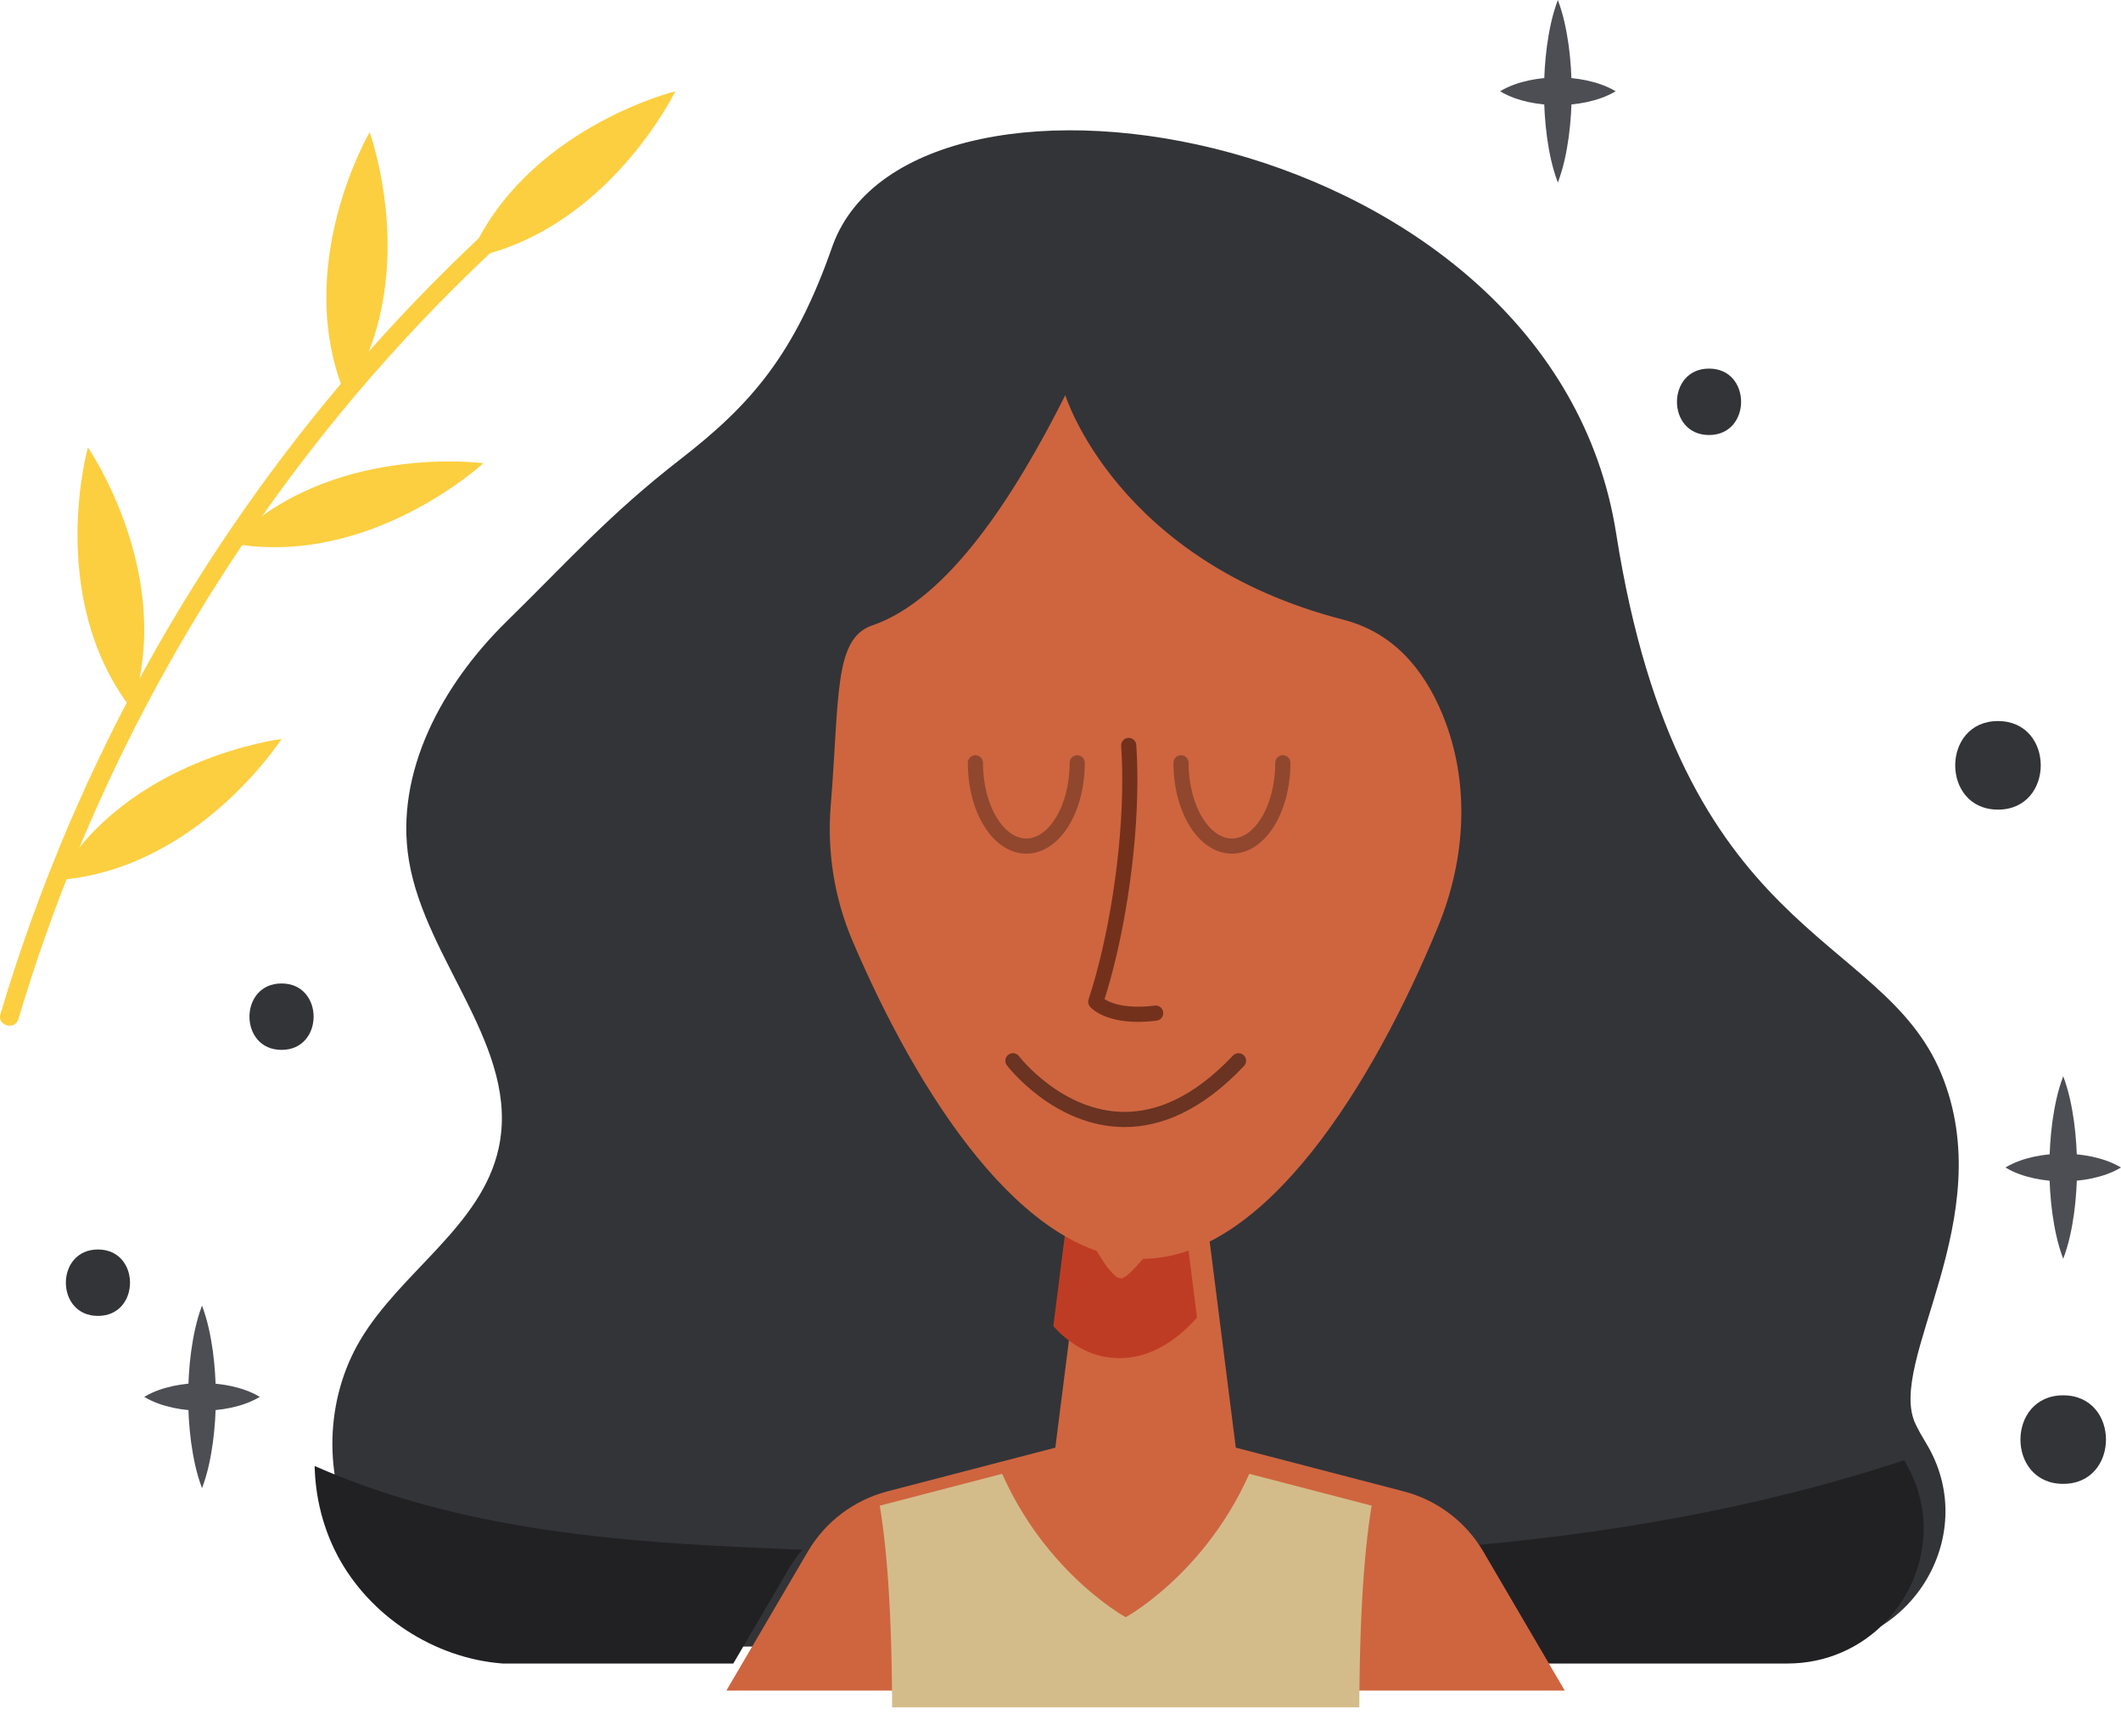 <?xml version="1.0" encoding="utf-8"?>
<svg viewBox="760.816 244.702 146.519 119.897" xmlns="http://www.w3.org/2000/svg">
  <defs>
    <clipPath clipPathUnits="userSpaceOnUse" id="clipPath1330">
      <path d="m 4460.35,3512.95 c 54.39,0 88.94,59.13 60.76,105.39 -2.12,3.49 -3.97,6.78 -5.44,9.84 -15.52,32.24 44.32,106.61 13.3,181.54 -31.03,74.93 -135.19,68.32 -168.43,279.89 -33.24,211.57 -363.65,264.42 -405.88,149.3 -19.76,-56.74 -42.24,-82.38 -78.96,-110.88 -36.72,-28.49 -56.88,-51.52 -90.05,-84.03 -33.18,-32.51 -58.16,-78.13 -50.58,-123.84 8.65,-52.14 57.72,-97.3 46.5,-148.96 -8.75,-40.31 -50.68,-63.98 -71.75,-99.51 -18.19,-30.69 -19.24,-70.75 -2.67,-102.34 16.57,-31.6 50.19,-53.67 85.91,-56.4 h 667.29" id="path1328"/>
    </clipPath>
    <clipPath clipPathUnits="userSpaceOnUse" id="clipPath1342">
      <path d="m 4291.71,3562.18 c -9.05,15.45 -23.91,26.67 -41.31,31.2 l -86.93,22.63 -17.01,134.2 h -59.47 l -17.02,-134.2 -86.93,-22.63 c -17.39,-4.53 -32.25,-15.75 -41.3,-31.2 l -42.2,-72.02 h 434.36 l -42.19,72.02" id="path1340"/>
    </clipPath>
    <clipPath clipPathUnits="userSpaceOnUse" id="clipPath1356">
      <path d="m 4219.19,4044.93 c -117.46,30.25 -144.05,116.31 -144.05,116.31 -26.6,-52.9 -61.04,-105.95 -100.11,-119.31 -19.94,-6.82 -16.85,-37.34 -21.42,-93.21 -1.96,-23.97 1.85,-48.06 11.28,-70.2 33.88,-79.46 88.51,-164.67 150.14,-164.67 63.53,0 119.6,90.53 153.18,171.99 14.46,35.08 16.84,74.62 2.46,109.74 -10.1,24.66 -26.38,42.88 -51.48,49.35" id="path1354"/>
    </clipPath>
  </defs>
  <path d="M 885.769 358.437 C 893.021 358.437 897.627 350.553 893.87 344.385 C 893.587 343.92 893.341 343.481 893.145 343.073 C 891.075 338.775 899.054 328.859 894.918 318.868 C 890.781 308.877 876.893 309.759 872.461 281.55 C 868.029 253.34 823.974 246.294 818.343 261.643 C 815.709 269.208 812.711 272.627 807.815 276.427 C 802.919 280.226 800.231 283.296 795.809 287.631 C 791.385 291.965 788.054 298.048 789.065 304.143 C 790.218 311.095 796.761 317.116 795.265 324.004 C 794.098 329.379 788.507 332.535 785.698 337.272 C 783.273 341.364 783.133 346.705 785.342 350.917 C 787.551 355.131 792.034 358.073 796.797 358.437 L 885.769 358.437" style="fill:#333438;fill-opacity:1;fill-rule:nonzero;stroke:none" id="path1322" transform="matrix(1, 0, 0, 1, -7.105427357601002e-15, 0)"/>
  <g id="g1324" transform="matrix(0.133, 0, 0, -0.133, 291.057, 826.829)">
    <g id="g1326" clip-path="url(#clipPath1330)">
      <path d="m 4460.35,3512.95 h -139.8 l -28.84,49.23 c -2.31,3.94 -5.01,7.62 -8.03,10.97 80.54,6.45 161.2,20.15 237.32,45.38 0.03,-0.06 0.07,-0.12 0.11,-0.19 6.94,-11.38 10.07,-23.54 10.05,-35.41 -0.08,-36.37 -29.81,-69.98 -70.81,-69.98 m -547.45,0 h -119.84 c -35.72,2.73 -69.34,24.8 -85.91,56.4 -7.46,14.23 -11.35,30.17 -11.71,46.2 69.14,-30.59 145.13,-38.61 221.37,-42.12 10.65,-0.48 21.3,-0.96 31.96,-1.4 -2.62,-3.05 -4.98,-6.34 -7.03,-9.85 l -28.84,-49.23" style="fill:#212124;fill-opacity:1;fill-rule:nonzero;stroke:none" id="path1332"/>
    </g>
  </g>
  <path d="M 863.283 351.873 C 862.077 349.813 860.095 348.317 857.775 347.713 L 846.185 344.696 L 843.917 326.803 L 835.987 326.803 L 833.718 344.696 L 822.127 347.713 C 819.809 348.317 817.827 349.813 816.621 351.873 L 810.994 361.476 L 868.909 361.476 L 863.283 351.873" style="fill:#ce653f;fill-opacity:1;fill-rule:nonzero;stroke:none" id="path1334" transform="matrix(1, 0, 0, 1, -7.105427357601002e-15, 0)"/>
  <g id="g1336" transform="matrix(0.133, 0, 0, -0.133, 291.057, 826.829)">
    <g id="g1338" clip-path="url(#clipPath1342)">
      <path d="m 4238.19,3466.74 c -1.66,133.06 13.29,153.44 13.29,153.44 l -63.98,8.54 c -20.78,-64.46 -70.78,-91.73 -70.78,-91.73 0,0 -50,27.27 -70.77,91.73 l -63.99,-8.54 c 0,0 14.96,-20.38 13.3,-153.44 h 242.93" style="fill:#d4bc8a;fill-opacity:1;fill-rule:nonzero;stroke:none" id="path1344"/>
      <path d="m 4113.56,3671.55 c -2.42,0 -4.89,0.21 -7.43,0.64 -10.17,1.73 -19.43,7.71 -26.35,15.25 -0.22,0.24 -0.44,0.48 -0.66,0.73 l 7.87,62.04 h 1.05 c 2.29,-3.85 4.58,-7.7 6.86,-11.55 2.45,-4.12 4.87,-8.25 7.34,-12.35 0.92,-1.53 1.86,-3.05 2.83,-4.54 0.2,-0.3 1.31,-1.9 1.94,-2.85 0.6,-0.67 2.23,-2.65 2.53,-2.96 0.23,-0.25 1.47,-1.36 2.28,-2.12 0.28,-0.16 0.63,-0.37 0.98,-0.59 0.45,-0.01 1.3,-0.19 1.87,-0.38 l 1.63,0.93 c 0.5,0.34 0.78,0.51 0.82,0.51 0.01,0 0.01,0 0.01,-0.01 l 1.19,1.03 c 1.46,1.33 2.86,2.74 4.2,4.2 1.59,1.72 3.1,3.51 4.59,5.32 0.29,0.36 2.57,3.26 2.6,3.26 0,0 -0.05,-0.08 -0.19,-0.26 2.46,3.23 4.81,6.56 7.08,9.93 2.73,4.06 5.33,8.21 7.8,12.43 h 2.06 l 7.3,-57.57 c -2.88,-3.25 -5.95,-6.3 -9.3,-9 -9.28,-7.46 -19.46,-12.09 -30.9,-12.09" style="fill:#bf3c24;fill-opacity:1;fill-rule:nonzero;stroke:none" id="path1346"/>
    </g>
  </g>
  <path d="M 853.614 287.507 C 837.953 283.474 834.407 271.999 834.407 271.999 C 830.861 279.052 826.269 286.125 821.059 287.907 C 818.401 288.815 818.813 292.885 818.203 300.335 C 817.942 303.531 818.45 306.743 819.709 309.695 C 824.225 320.289 831.509 331.651 839.726 331.651 C 848.197 331.651 855.673 319.58 860.15 308.719 C 862.078 304.041 862.395 298.769 860.478 294.087 C 859.131 290.799 856.961 288.369 853.614 287.507" style="fill:#ce653f;fill-opacity:1;fill-rule:nonzero;stroke:none" id="path1348" transform="matrix(1, 0, 0, 1, -7.105427357601002e-15, 0)"/>
  <g id="g1350" transform="matrix(0.133, 0, 0, -0.133, 291.057, 826.829)">
    <g id="g1352" clip-path="url(#clipPath1356)">
      <path d="m 4114.35,3989.49 c 0.38,-5.64 0.57,-11.56 0.57,-17.66 0.01,-37.85 -7.22,-82.79 -17.5,-113.96 -0.43,-1.3 -0.16,-2.71 0.72,-3.76 0.58,-0.79 7.41,-7.97 24.96,-7.91 2.92,0 6.13,0.19 9.67,0.63 2.16,0.27 3.69,2.24 3.42,4.39 -0.26,2.16 -2.23,3.69 -4.39,3.43 -3.24,-0.41 -6.13,-0.57 -8.7,-0.57 -7.74,0 -12.6,1.51 -15.47,2.86 -1.44,0.69 -2.37,1.33 -2.92,1.77 l -0.53,0.46 h -0.01 l -3.01,-2.53 3.74,-1.23 c 10.59,32.21 17.88,77.58 17.89,116.42 0,6.26 -0.19,12.35 -0.59,18.19 -0.15,2.17 -2.03,3.81 -4.2,3.66 -2.17,-0.15 -3.8,-2.03 -3.65,-4.19" style="fill:#73311c;fill-opacity:1;fill-rule:nonzero;stroke:none" id="path1358"/>
      <path d="m 4055,3823.6 c 0.15,-0.18 6.16,-8.05 16.75,-16 10.56,-7.92 25.82,-16.02 44.37,-16.03 18.56,-0.03 39.95,8.28 62.05,31.72 1.49,1.58 1.42,4.07 -0.16,5.56 -1.58,1.5 -4.07,1.43 -5.56,-0.15 -21.12,-22.29 -40.17,-29.23 -56.33,-29.26 -16.17,-0.01 -29.9,7.14 -39.65,14.46 -4.86,3.65 -8.7,7.31 -11.31,10.05 -1.3,1.36 -2.29,2.49 -2.95,3.27 l -0.73,0.89 -0.22,0.27 c -1.32,1.73 -3.79,2.06 -5.51,0.74 -1.73,-1.32 -2.06,-3.79 -0.75,-5.52" style="fill:#6a3322;fill-opacity:1;fill-rule:nonzero;stroke:none" id="path1360"/>
      <path d="m 4034.71,3980.74 c 0.01,-12.6 3.08,-24.05 8.32,-32.64 5.19,-8.52 12.89,-14.52 22.06,-14.55 9.17,0.03 16.87,6.03 22.06,14.55 5.23,8.59 8.31,20.04 8.32,32.64 0,2.17 -1.76,3.93 -3.94,3.93 -2.17,0 -3.93,-1.76 -3.93,-3.93 0.01,-11.29 -2.84,-21.47 -7.17,-28.53 -4.38,-7.13 -9.9,-10.81 -15.34,-10.79 -5.44,-0.02 -10.96,3.66 -15.34,10.79 -4.34,7.06 -7.18,17.24 -7.17,28.53 0,2.17 -1.76,3.93 -3.93,3.93 -2.18,0 -3.94,-1.76 -3.94,-3.93" style="fill:#90472e;fill-opacity:1;fill-rule:nonzero;stroke:none" id="path1362"/>
      <path d="m 4194.39,3980.74 c 0.01,-11.29 -2.83,-21.47 -7.17,-28.53 -4.38,-7.13 -9.9,-10.81 -15.34,-10.79 -5.43,-0.02 -10.95,3.66 -15.34,10.79 -4.33,7.06 -7.17,17.24 -7.16,28.53 0,2.17 -1.77,3.93 -3.94,3.93 -2.17,0 -3.94,-1.76 -3.94,-3.93 0.01,-12.6 3.09,-24.05 8.33,-32.64 5.18,-8.52 12.89,-14.52 22.05,-14.55 9.17,0.03 16.87,6.03 22.06,14.55 5.24,8.59 8.31,20.04 8.33,32.64 0,2.17 -1.77,3.93 -3.94,3.93 -2.18,0 -3.94,-1.76 -3.94,-3.93" style="fill:#90472e;fill-opacity:1;fill-rule:nonzero;stroke:none" id="path1364"/>
    </g>
  </g>
  <path d="M 774.772 334.884 C 775.166 335.935 775.372 336.987 775.521 338.037 C 775.661 339.088 775.726 340.139 775.726 341.189 C 775.729 342.24 775.662 343.291 775.522 344.341 C 775.376 345.392 775.169 346.443 774.772 347.493 C 774.373 346.443 774.168 345.392 774.02 344.341 C 773.88 343.291 773.814 342.24 773.816 341.189 C 773.817 340.139 773.882 339.088 774.022 338.037 C 774.17 336.987 774.376 335.935 774.772 334.884" style="fill:#4c4e53;fill-opacity:1;fill-rule:nonzero;stroke:none" id="path1366" transform="matrix(1, 0, 0, 1, -7.105427357601002e-15, 0)"/>
  <path d="M 778.764 341.189 C 778.098 341.585 777.433 341.789 776.768 341.939 C 776.102 342.079 775.437 342.144 774.772 342.145 C 774.106 342.147 773.441 342.081 772.776 341.941 C 772.11 341.793 771.445 341.587 770.78 341.189 C 771.445 340.791 772.11 340.585 772.776 340.437 C 773.441 340.297 774.106 340.232 774.772 340.233 C 775.437 340.235 776.102 340.3 776.768 340.44 C 777.433 340.588 778.098 340.793 778.764 341.189" style="fill:#4c4e53;fill-opacity:1;fill-rule:nonzero;stroke:none" id="path1368" transform="matrix(1, 0, 0, 1, -7.105427357601002e-15, 0)"/>
  <path d="M 868.433 244.702 C 868.829 245.752 869.033 246.803 869.182 247.854 C 869.322 248.904 869.387 249.955 869.389 251.006 C 869.39 252.056 869.325 253.108 869.185 254.159 C 869.037 255.21 868.83 256.26 868.433 257.311 C 868.034 256.26 867.829 255.21 867.681 254.159 C 867.541 253.108 867.475 252.056 867.477 251.006 C 867.478 249.955 867.543 248.904 867.683 247.854 C 867.831 246.803 868.037 245.752 868.433 244.702" style="fill:#4c4e53;fill-opacity:1;fill-rule:nonzero;stroke:none" id="path1370" transform="matrix(1, 0, 0, 1, -7.105427357601002e-15, 0)"/>
  <path d="M 872.425 251.006 C 871.759 251.402 871.094 251.607 870.429 251.755 C 869.763 251.895 869.098 251.96 868.433 251.962 C 867.767 251.963 867.102 251.898 866.437 251.758 C 865.771 251.61 865.106 251.404 864.441 251.006 C 865.106 250.608 865.771 250.402 866.437 250.255 C 867.102 250.115 867.767 250.05 868.433 250.051 C 869.098 250.051 869.763 250.118 870.429 250.258 C 871.094 250.406 871.759 250.611 872.425 251.006" style="fill:#4c4e53;fill-opacity:1;fill-rule:nonzero;stroke:none" id="path1372" transform="matrix(1, 0, 0, 1, -7.105427357601002e-15, 0)"/>
  <path d="M 903.343 319.041 C 903.739 320.092 903.944 321.143 904.092 322.193 C 904.232 323.244 904.298 324.295 904.299 325.345 C 904.3 326.396 904.235 327.448 904.095 328.499 C 903.947 329.549 903.742 330.6 903.343 331.651 C 902.946 330.6 902.739 329.549 902.591 328.499 C 902.451 327.448 902.386 326.396 902.389 325.345 C 902.389 324.295 902.454 323.244 902.594 322.193 C 902.743 321.143 902.947 320.092 903.343 319.041" style="fill:#4c4e53;fill-opacity:1;fill-rule:nonzero;stroke:none" id="path1374" transform="matrix(1, 0, 0, 1, -7.105427357601002e-15, 0)"/>
  <path d="M 907.335 325.345 C 906.67 325.741 906.004 325.947 905.339 326.095 C 904.674 326.235 904.008 326.3 903.343 326.301 C 902.678 326.303 902.013 326.237 901.347 326.097 C 900.682 325.949 900.017 325.744 899.351 325.345 C 900.017 324.948 900.682 324.741 901.347 324.595 C 902.013 324.455 902.678 324.389 903.343 324.391 C 904.008 324.392 904.674 324.456 905.339 324.597 C 906.004 324.745 906.67 324.951 907.335 325.345" style="fill:#4c4e53;fill-opacity:1;fill-rule:nonzero;stroke:none" id="path1376" transform="matrix(1, 0, 0, 1, -7.105427357601002e-15, 0)"/>
  <path d="M 762.085 315.099 C 766.778 299.303 774.776 284.513 785.424 271.935 C 788.401 268.418 791.582 265.079 794.945 261.93 C 795.549 261.363 794.639 260.456 794.037 261.022 C 781.89 272.399 772.148 286.311 765.598 301.612 C 763.764 305.9 762.174 310.287 760.846 314.757 C 760.61 315.551 761.849 315.891 762.085 315.099" style="fill:#fccf40;fill-opacity:1;fill-rule:nonzero;stroke:none" id="path1378" transform="matrix(1, 0, 0, 1, -7.105427357601002e-15, 0)"/>
  <path d="M 807.471 251.006 C 807.471 251.006 802.781 260.699 793.233 262.536 C 797.015 253.579 807.471 251.006 807.471 251.006" style="fill:#fccf40;fill-opacity:1;fill-rule:nonzero;stroke:none" id="path1380" transform="matrix(1, 0, 0, 1, -7.105427357601002e-15, 0)"/>
  <path d="M 786.35 253.831 C 786.35 253.831 790.035 263.948 784.702 272.079 C 780.912 263.124 786.35 253.831 786.35 253.831" style="fill:#fccf40;fill-opacity:1;fill-rule:nonzero;stroke:none" id="path1382" transform="matrix(1, 0, 0, 1, -7.105427357601002e-15, 0)"/>
  <path d="M 794.21 276.698 C 794.21 276.698 786.298 284.002 776.74 282.218 C 783.537 275.267 794.21 276.698 794.21 276.698" style="fill:#fccf40;fill-opacity:1;fill-rule:nonzero;stroke:none" id="path1384" transform="matrix(1, 0, 0, 1, -7.105427357601002e-15, 0)"/>
  <path d="M 766.888 275.603 C 766.888 275.603 773.008 284.463 769.898 293.675 C 763.97 285.968 766.888 275.603 766.888 275.603" style="fill:#fccf40;fill-opacity:1;fill-rule:nonzero;stroke:none" id="path1386" transform="matrix(1, 0, 0, 1, -7.105427357601002e-15, 0)"/>
  <path d="M 780.265 295.745 C 780.265 295.745 774.452 304.809 764.753 305.496 C 769.576 297.053 780.265 295.745 780.265 295.745" style="fill:#fccf40;fill-opacity:1;fill-rule:nonzero;stroke:none" id="path1388" transform="matrix(1, 0, 0, 1, -7.105427357601002e-15, 0)"/>
  <path d="M 878.877 274.75 C 881.827 274.75 881.833 270.162 878.877 270.162 C 875.925 270.162 875.919 274.75 878.877 274.75" style="fill:#333438;fill-opacity:1;fill-rule:nonzero;stroke:none" id="path1390" transform="matrix(1, 0, 0, 1, -7.105427357601002e-15, 0)"/>
  <path d="M 780.265 317.221 C 783.217 317.221 783.222 312.633 780.265 312.633 C 777.313 312.633 777.308 317.221 780.265 317.221" style="fill:#333438;fill-opacity:1;fill-rule:nonzero;stroke:none" id="path1392" transform="matrix(1, 0, 0, 1, -7.105427357601002e-15, 0)"/>
  <path d="M 767.582 335.596 C 770.534 335.596 770.538 331.008 767.582 331.008 C 764.63 331.008 764.625 335.596 767.582 335.596" style="fill:#333438;fill-opacity:1;fill-rule:nonzero;stroke:none" id="path1394" transform="matrix(1, 0, 0, 1, -7.105427357601002e-15, 0)"/>
  <path d="M 898.837 300.625 C 902.773 300.625 902.779 294.508 898.837 294.508 C 894.901 294.508 894.894 300.625 898.837 300.625" style="fill:#333438;fill-opacity:1;fill-rule:nonzero;stroke:none" id="path1396" transform="matrix(1, 0, 0, 1, -7.105427357601002e-15, 0)"/>
  <path d="M 903.343 347.197 C 907.279 347.197 907.286 341.081 903.343 341.081 C 899.407 341.081 899.401 347.197 903.343 347.197" style="fill:#333438;fill-opacity:1;fill-rule:nonzero;stroke:none" id="path1398" transform="matrix(1, 0, 0, 1, -7.105427357601002e-15, 0)"/>
</svg>